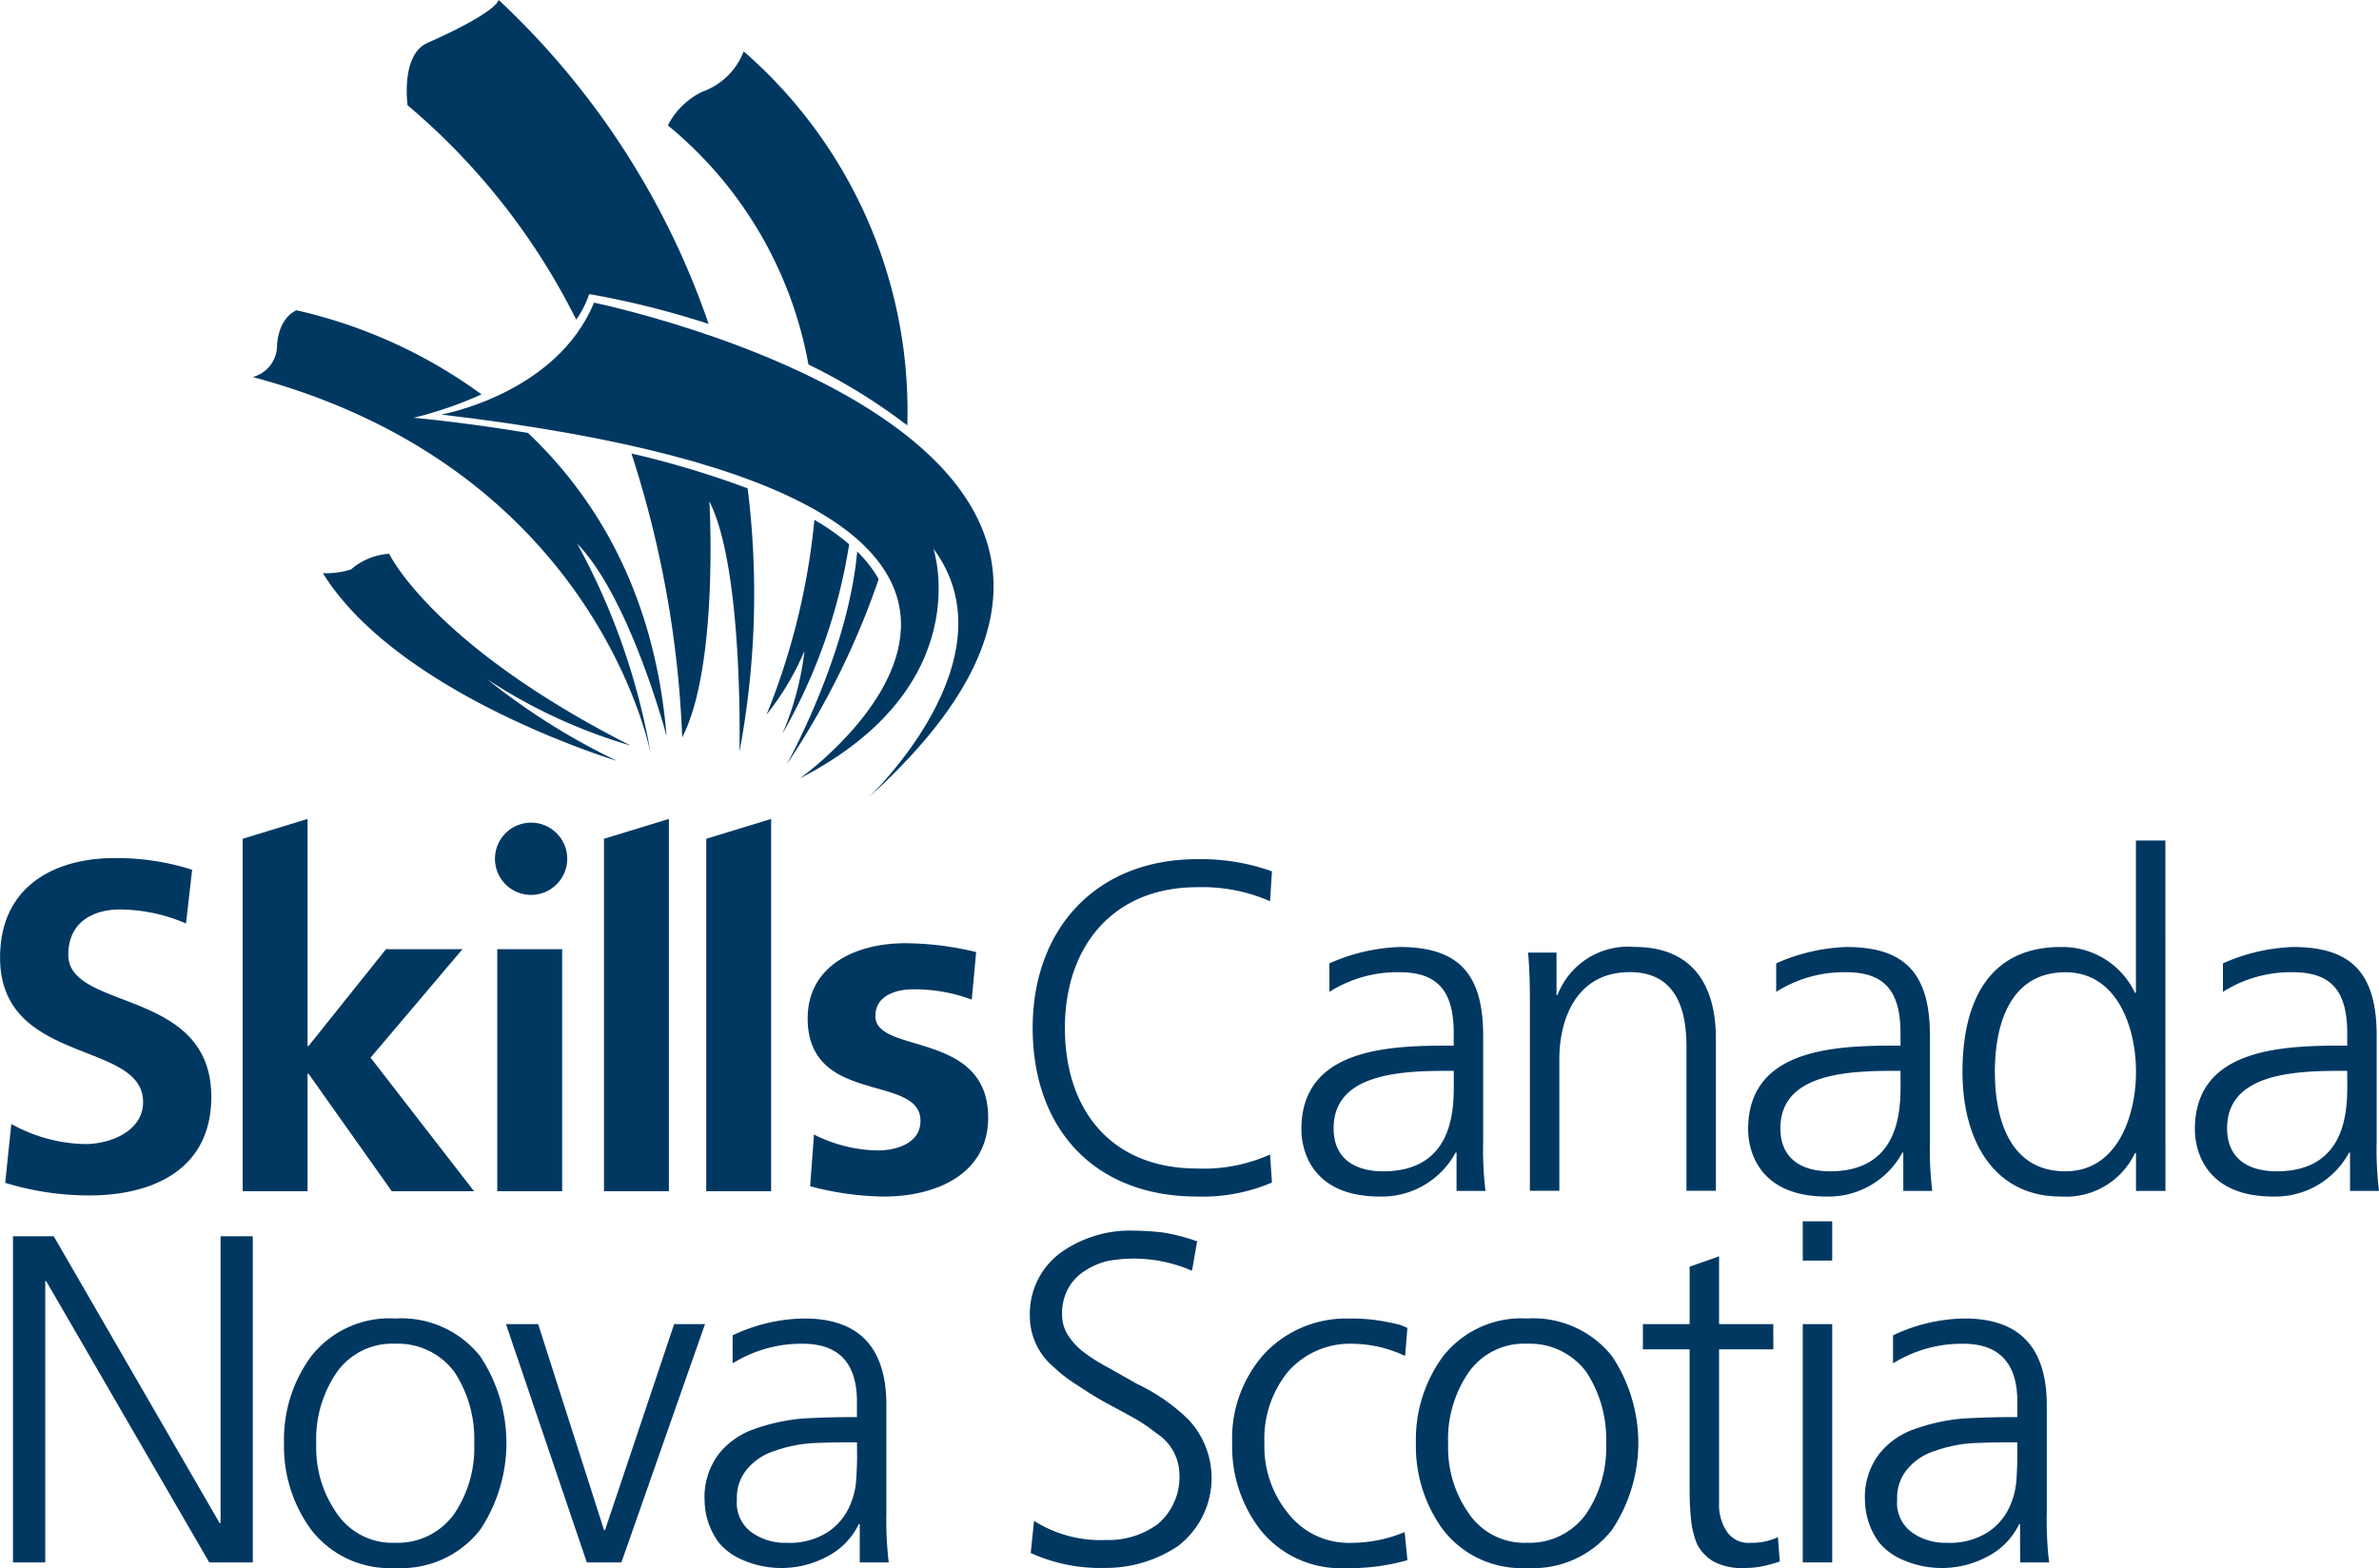 <svg xmlns="http://www.w3.org/2000/svg" width="134.344" height="88.561" viewBox="0 0 134.344 88.561">
  <g id="logo" transform="translate(-65.284 -65.283)">
    <g id="Group_1" data-name="Group 1" transform="translate(65.284 111.536)">
      <path id="Path_1" data-name="Path 1" d="M295.768,326.867a9.253,9.253,0,0,0-3.281-.583c-.985,0-2.16.345-2.16,1.513,0,2.177,6.369.8,6.369,5.733,0,3.185-2.925,4.46-5.9,4.46a16.87,16.87,0,0,1-4.155-.584l.218-2.92a8.237,8.237,0,0,0,3.609.9c.929,0,2.405-.345,2.405-1.672,0-2.681-6.37-.85-6.37-5.786,0-2.946,2.652-4.247,5.523-4.247a17.39,17.39,0,0,1,3.991.5Z" transform="translate(-240.893 -316.662)" fill="#003862"/>
      <path id="Path_2" data-name="Path 2" d="M258.727,290.749h0v19.906h3.664V289.629Z" transform="translate(-218.845 -289.629)" fill="#003862"/>
      <path id="Path_3" data-name="Path 3" d="M230.726,290.749v19.906h3.663V289.629Z" transform="translate(-196.618 -289.629)" fill="#003862"/>
      <path id="Path_4" data-name="Path 4" d="M204.937,292.7a2.04,2.04,0,1,0-2.04,2.04A2.04,2.04,0,0,0,204.937,292.7Z" transform="translate(-172.906 -290.45)" fill="#003862"/>
      <rect id="Rectangle_2" data-name="Rectangle 2" width="3.664" height="13.67" transform="translate(28.081 7.356)" fill="#003862"/>
      <path id="Path_5" data-name="Path 5" d="M138.977,303.112l5.19-6.127h-4.319l-4.374,5.469h-.055V289.629l-3.663,1.12v19.906h3.663v-6.636h.055l4.7,6.636h4.647Z" transform="translate(-118.051 -289.629)" fill="#003862"/>
      <path id="Path_6" data-name="Path 6" d="M75.788,304.048a9.54,9.54,0,0,0-3.747-.792c-1.267,0-2.9.554-2.9,2.56,0,3.193,8.076,1.847,8.076,8.023,0,4.038-3.193,5.569-6.914,5.569a16.232,16.232,0,0,1-4.724-.712l.343-3.325a8.892,8.892,0,0,0,4.17,1.135c1.4,0,3.272-.712,3.272-2.375,0-3.51-8.076-2.058-8.076-8.155,0-4.117,3.193-5.621,6.439-5.621a13.905,13.905,0,0,1,4.407.66Z" transform="translate(-65.284 -298.143)" fill="#003862"/>
    </g>
    <g id="Group_2" data-name="Group 2" transform="translate(79.553 65.283)">
      <path id="Path_7" data-name="Path 7" d="M186.131,154.521s6.5-1.151,8.629-6.319c0,0,37.851,7.753,15.506,27.944,0,0,8.292-7.808,3.661-14.053,0,0,2.585,7.753-7.538,12.976,0,0,21.953-15.594-20.259-20.548" transform="translate(-175.485 -131.107)" fill="#003862"/>
      <path id="Path_8" data-name="Path 8" d="M256.163,97.039a32.691,32.691,0,0,1,5.583,3.441,26.932,26.932,0,0,0-9.24-21.127,3.9,3.9,0,0,1-2.343,2.282,4.264,4.264,0,0,0-1.939,1.9,22.672,22.672,0,0,1,7.938,13.507" transform="translate(-224.778 -76.452)" fill="#003862"/>
      <path id="Path_9" data-name="Path 9" d="M186.267,83.338A5.544,5.544,0,0,0,187,81.893a49.306,49.306,0,0,1,6.746,1.686,45.051,45.051,0,0,0-11.86-18.3c-.215.619-2.477,1.75-4.011,2.423s-1.131,3.526-1.131,3.526a38.1,38.1,0,0,1,9.522,12.105" transform="translate(-167.997 -65.283)" fill="#003862"/>
      <path id="Path_10" data-name="Path 10" d="M284.727,216.393c-.522,5.834-3.986,12.027-3.986,12.027a44.833,44.833,0,0,0,5.2-10.468,6.778,6.778,0,0,0-1.212-1.559" transform="translate(-250.59 -185.239)" fill="#003862"/>
      <path id="Path_11" data-name="Path 11" d="M279.918,209.069a13.531,13.531,0,0,0-1.962-1.38,39.276,39.276,0,0,1-2.7,11,15.528,15.528,0,0,0,2.14-3.594,16.719,16.719,0,0,1-1.252,4.685,31.209,31.209,0,0,0,3.775-10.706" transform="translate(-246.235 -178.33)" fill="#003862"/>
      <path id="Path_12" data-name="Path 12" d="M170.322,228.66a38.014,38.014,0,0,1-7.308-4.6,30.131,30.131,0,0,0,8.1,3.746c-11.191-5.681-13.631-10.83-13.631-10.83a3.642,3.642,0,0,0-2.153.883,4.719,4.719,0,0,1-1.59.214c4.265,6.877,16.578,10.59,16.578,10.59" transform="translate(-149.775 -185.699)" fill="#003862"/>
      <path id="Path_13" data-name="Path 13" d="M150.035,157.215c-3.719-.616-6.449-.854-6.449-.854a22.223,22.223,0,0,0,3.832-1.321,28.226,28.226,0,0,0-10.447-4.749s-.969.323-1.1,1.938a1.849,1.849,0,0,1-1.372,1.831c19.545,5.222,22.479,21.321,22.479,21.321a38.162,38.162,0,0,0-4.16-11.912c2.988,3.069,5.048,10.863,5.048,10.863-.663-8.056-4-13.488-7.826-17.116" transform="translate(-134.494 -132.765)" fill="#003862"/>
      <path id="Path_14" data-name="Path 14" d="M238.24,189.525a59.2,59.2,0,0,1,2.867,16.032c2.082-4.037,1.534-13.326,1.534-13.326,1.939,3.8,1.7,14.134,1.7,14.134a48.271,48.271,0,0,0,.462-14.871,52.369,52.369,0,0,0-6.559-1.969" transform="translate(-216.851 -163.911)" fill="#003862"/>
    </g>
    <g id="Group_3" data-name="Group 3" transform="translate(123.6 112.753)">
      <path id="Path_15" data-name="Path 15" d="M361.552,303.03a9.552,9.552,0,0,0-4.117-.792c-4.777,0-7.469,3.378-7.469,7.944,0,4.645,2.613,7.943,7.469,7.943a9.108,9.108,0,0,0,4.117-.792l.106,1.584a9.949,9.949,0,0,1-4.222.792c-5.806,0-9.29-3.827-9.29-9.527,0-5.595,3.589-9.527,9.29-9.527a11.908,11.908,0,0,1,4.222.686Z" transform="translate(-348.146 -299.599)" fill="#003862"/>
      <path id="Path_16" data-name="Path 16" d="M430.508,336.331h-.053a4.737,4.737,0,0,1-4.276,2.481c-3.827,0-4.433-2.586-4.433-3.8,0-4.513,4.8-4.724,8.286-4.724h.317V329.6c0-2.3-.818-3.457-3.061-3.457a7.146,7.146,0,0,0-3.959,1.109v-1.61a10.6,10.6,0,0,1,3.959-.924c3.325,0,4.724,1.5,4.724,5.014v5.938a19.151,19.151,0,0,0,.132,2.824h-1.636Zm-.158-4.618h-.475c-2.877,0-6.307.29-6.307,3.246,0,1.768,1.267,2.428,2.8,2.428,3.906,0,3.985-3.4,3.985-4.856Z" transform="translate(-406.572 -318.702)" fill="#003862"/>
      <path id="Path_17" data-name="Path 17" d="M483.931,328.2c0-1.03,0-2.085-.105-3.167h1.61v2.4h.053a4.269,4.269,0,0,1,4.354-2.718c3.325,0,4.592,2.217,4.592,5.173v8.6h-1.663v-8.181c0-2.534-.9-4.17-3.193-4.17-3.035,0-3.985,2.666-3.985,4.909v7.442h-1.663Z" transform="translate(-455.853 -318.702)" fill="#003862"/>
      <path id="Path_18" data-name="Path 18" d="M552.875,336.331h-.053a4.736,4.736,0,0,1-4.275,2.481c-3.827,0-4.434-2.586-4.434-3.8,0-4.513,4.8-4.724,8.287-4.724h.317V329.6c0-2.3-.818-3.457-3.061-3.457a7.144,7.144,0,0,0-3.958,1.109v-1.61a10.6,10.6,0,0,1,3.958-.924c3.325,0,4.724,1.5,4.724,5.014v5.938a19.125,19.125,0,0,0,.132,2.824h-1.636Zm-.158-4.618h-.475c-2.877,0-6.307.29-6.307,3.246,0,1.768,1.267,2.428,2.8,2.428,3.906,0,3.985-3.4,3.985-4.856Z" transform="translate(-503.711 -318.702)" fill="#003862"/>
      <path id="Path_19" data-name="Path 19" d="M614.319,315.327h-1.662v-2.138H612.6a4.312,4.312,0,0,1-4.2,2.454c-3.695,0-5.542-3.061-5.542-7.046,0-4.091,1.583-7.046,5.542-7.046a4.535,4.535,0,0,1,4.2,2.586h.053v-8.6h1.662Zm-5.647-1.108c2.956,0,3.985-3.167,3.985-5.621s-1.029-5.621-3.985-5.621c-3.167,0-3.985,3.009-3.985,5.621S605.5,314.219,608.672,314.219Z" transform="translate(-550.351 -295.534)" fill="#003862"/>
      <path id="Path_20" data-name="Path 20" d="M675.243,336.331h-.053a4.737,4.737,0,0,1-4.275,2.481c-3.827,0-4.434-2.586-4.434-3.8,0-4.513,4.8-4.724,8.287-4.724h.317V329.6c0-2.3-.818-3.457-3.061-3.457a7.144,7.144,0,0,0-3.958,1.109v-1.61a10.6,10.6,0,0,1,3.958-.924c3.325,0,4.724,1.5,4.724,5.014v5.938a19.09,19.09,0,0,0,.132,2.824h-1.636Zm-.159-4.618h-.475c-2.876,0-6.307.29-6.307,3.246,0,1.768,1.267,2.428,2.8,2.428,3.906,0,3.985-3.4,3.985-4.856Z" transform="translate(-600.851 -318.702)" fill="#003862"/>
    </g>
    <g id="Group_4" data-name="Group 4" transform="translate(66.018 134.262)">
      <path id="Path_21" data-name="Path 21" d="M68.844,403.957h2.3l9.368,16.2h.053v-16.2h1.821v18.42H79.927l-9.21-15.886h-.053v15.886H68.844Z" transform="translate(-68.844 -403.113)" fill="#003862"/>
      <path id="Path_22" data-name="Path 22" d="M143.082,433.531a7.924,7.924,0,0,1,1.531-4.909,5.626,5.626,0,0,1,4.75-2.138,5.686,5.686,0,0,1,4.8,2.138,8.847,8.847,0,0,1,0,9.79,5.654,5.654,0,0,1-4.8,2.164,5.6,5.6,0,0,1-4.75-2.164A7.951,7.951,0,0,1,143.082,433.531Zm1.821,0a6.439,6.439,0,0,0,1.161,3.958,3.781,3.781,0,0,0,3.3,1.662,3.918,3.918,0,0,0,3.351-1.662,6.661,6.661,0,0,0,1.108-3.958,6.91,6.91,0,0,0-1.108-4.011,3.966,3.966,0,0,0-3.351-1.61,3.824,3.824,0,0,0-3.3,1.61A6.677,6.677,0,0,0,144.9,433.531Z" transform="translate(-127.777 -420.996)" fill="#003862"/>
      <path id="Path_23" data-name="Path 23" d="M210.4,441.48h-1.953l-4.565-13.458H205.7l3.721,11.638h.053l3.905-11.638h1.742Z" transform="translate(-176.043 -422.215)" fill="#003862"/>
      <path id="Path_24" data-name="Path 24" d="M267.03,438.094h-.053a4.025,4.025,0,0,1-1.768,1.821,5.469,5.469,0,0,1-4.776.211,3.477,3.477,0,0,1-1.372-1,4.093,4.093,0,0,1-.792-2.349,4.024,4.024,0,0,1,.818-2.665,4.369,4.369,0,0,1,2.032-1.4,10.766,10.766,0,0,1,2.691-.581q1.425-.079,2.744-.079h.317v-.686q.079-3.457-3.061-3.457a7.339,7.339,0,0,0-3.958,1.108v-1.583a9.669,9.669,0,0,1,3.958-.95q4.776-.053,4.724,5.014v5.938a20.431,20.431,0,0,0,.132,2.824H267.03Zm-.159-4.618H266.4q-1.082,0-2.164.053a8.042,8.042,0,0,0-2.058.448,3.26,3.26,0,0,0-1.478.977,2.507,2.507,0,0,0-.607,1.768,2.041,2.041,0,0,0,.845,1.847,3.209,3.209,0,0,0,1.952.581,4,4,0,0,0,2.3-.581,3.375,3.375,0,0,0,1.188-1.319,4.353,4.353,0,0,0,.449-1.61q.052-.818.053-1.346Z" transform="translate(-219.213 -420.994)" fill="#003862"/>
      <path id="Path_25" data-name="Path 25" d="M347.606,418.809a6.975,6.975,0,0,0,4.064,1.082,4.667,4.667,0,0,0,2.956-.924,3.487,3.487,0,0,0,1.187-2.85,2.794,2.794,0,0,0-1.319-2.269,8.961,8.961,0,0,0-1.346-.9q-.765-.422-1.557-.845-.792-.448-1.531-.95a8.3,8.3,0,0,1-1.372-1.056,3.739,3.739,0,0,1-1.319-2.876,4.28,4.28,0,0,1,1.715-3.536,6.745,6.745,0,0,1,4.117-1.267,16.107,16.107,0,0,1,1.689.106,10.737,10.737,0,0,1,1.926.5l-.29,1.662a8.193,8.193,0,0,0-4.75-.554,3.992,3.992,0,0,0-1.293.554,2.819,2.819,0,0,0-.924.95,2.985,2.985,0,0,0-.369,1.53,2.141,2.141,0,0,0,.369,1.214,3.836,3.836,0,0,0,.95.976,10.094,10.094,0,0,0,1.372.844q.739.422,1.531.871a10.68,10.68,0,0,1,2.9,2.006,4.828,4.828,0,0,1-.607,7.178,7.335,7.335,0,0,1-4.117,1.214,9.432,9.432,0,0,1-4.169-.844Z" transform="translate(-289.947 -401.893)" fill="#003862"/>
      <path id="Path_26" data-name="Path 26" d="M412.557,428.6a7.11,7.11,0,0,0-2.876-.686,4.67,4.67,0,0,0-3.721,1.557,5.993,5.993,0,0,0-1.346,4.064,5.931,5.931,0,0,0,1.32,3.932,4.331,4.331,0,0,0,3.562,1.689,7.916,7.916,0,0,0,3.035-.607l.158,1.584a11.739,11.739,0,0,1-3.457.448,5.806,5.806,0,0,1-4.83-2.137,7.66,7.66,0,0,1-1.609-4.908,7.144,7.144,0,0,1,1.847-5.093,6.332,6.332,0,0,1,4.8-1.953,9.6,9.6,0,0,1,2.059.185q.421.079.739.158a4.6,4.6,0,0,1,.449.185Z" transform="translate(-333.944 -420.996)" fill="#003862"/>
      <path id="Path_27" data-name="Path 27" d="M453.1,433.531a7.923,7.923,0,0,1,1.531-4.909,5.626,5.626,0,0,1,4.75-2.138,5.687,5.687,0,0,1,4.8,2.138,8.847,8.847,0,0,1,0,9.79,5.654,5.654,0,0,1-4.8,2.164,5.594,5.594,0,0,1-4.75-2.164A7.95,7.95,0,0,1,453.1,433.531Zm1.821,0a6.44,6.44,0,0,0,1.161,3.958,3.781,3.781,0,0,0,3.3,1.662,3.918,3.918,0,0,0,3.351-1.662,6.661,6.661,0,0,0,1.109-3.958,6.91,6.91,0,0,0-1.109-4.011,3.966,3.966,0,0,0-3.351-1.61,3.824,3.824,0,0,0-3.3,1.61A6.677,6.677,0,0,0,454.916,433.531Z" transform="translate(-373.876 -420.996)" fill="#003862"/>
      <path id="Path_28" data-name="Path 28" d="M522.665,414.713H519.6v8.708a2.744,2.744,0,0,0,.422,1.557,1.468,1.468,0,0,0,1.373.66,3.391,3.391,0,0,0,1.53-.317l.105,1.372q-.29.105-.818.238a5.258,5.258,0,0,1-1.213.132,3.4,3.4,0,0,1-1.716-.37,2.454,2.454,0,0,1-.924-.976,4.973,4.973,0,0,1-.343-1.425q-.079-.791-.079-1.715v-7.864H515.3v-1.425h2.639v-3.246l1.662-.581v3.826h3.061Z" transform="translate(-423.258 -407.482)" fill="#003862"/>
      <path id="Path_29" data-name="Path 29" d="M560.74,402.078h-1.662v-2.217h1.662Zm-1.662,3.589h1.662v13.458h-1.662Z" transform="translate(-458.008 -399.861)" fill="#003862"/>
      <path id="Path_30" data-name="Path 30" d="M584.848,438.094H584.8a4.024,4.024,0,0,1-1.768,1.821,5.469,5.469,0,0,1-4.777.211,3.482,3.482,0,0,1-1.372-1,4.1,4.1,0,0,1-.792-2.349,4.022,4.022,0,0,1,.818-2.665,4.371,4.371,0,0,1,2.032-1.4,10.77,10.77,0,0,1,2.692-.581q1.425-.079,2.744-.079h.317v-.686q.079-3.457-3.061-3.457a7.34,7.34,0,0,0-3.958,1.108v-1.583a9.67,9.67,0,0,1,3.958-.95q4.776-.053,4.724,5.014v5.938a20.39,20.39,0,0,0,.132,2.824h-1.636Zm-.158-4.618h-.475q-1.082,0-2.164.053a8.034,8.034,0,0,0-2.058.448,3.257,3.257,0,0,0-1.478.977,2.506,2.506,0,0,0-.607,1.768,2.042,2.042,0,0,0,.844,1.847,3.211,3.211,0,0,0,1.953.581,4,4,0,0,0,2.3-.581,3.381,3.381,0,0,0,1.188-1.319,4.361,4.361,0,0,0,.448-1.61q.053-.818.053-1.346Z" transform="translate(-471.508 -420.994)" fill="#003862"/>
    </g>
  </g>
</svg>
